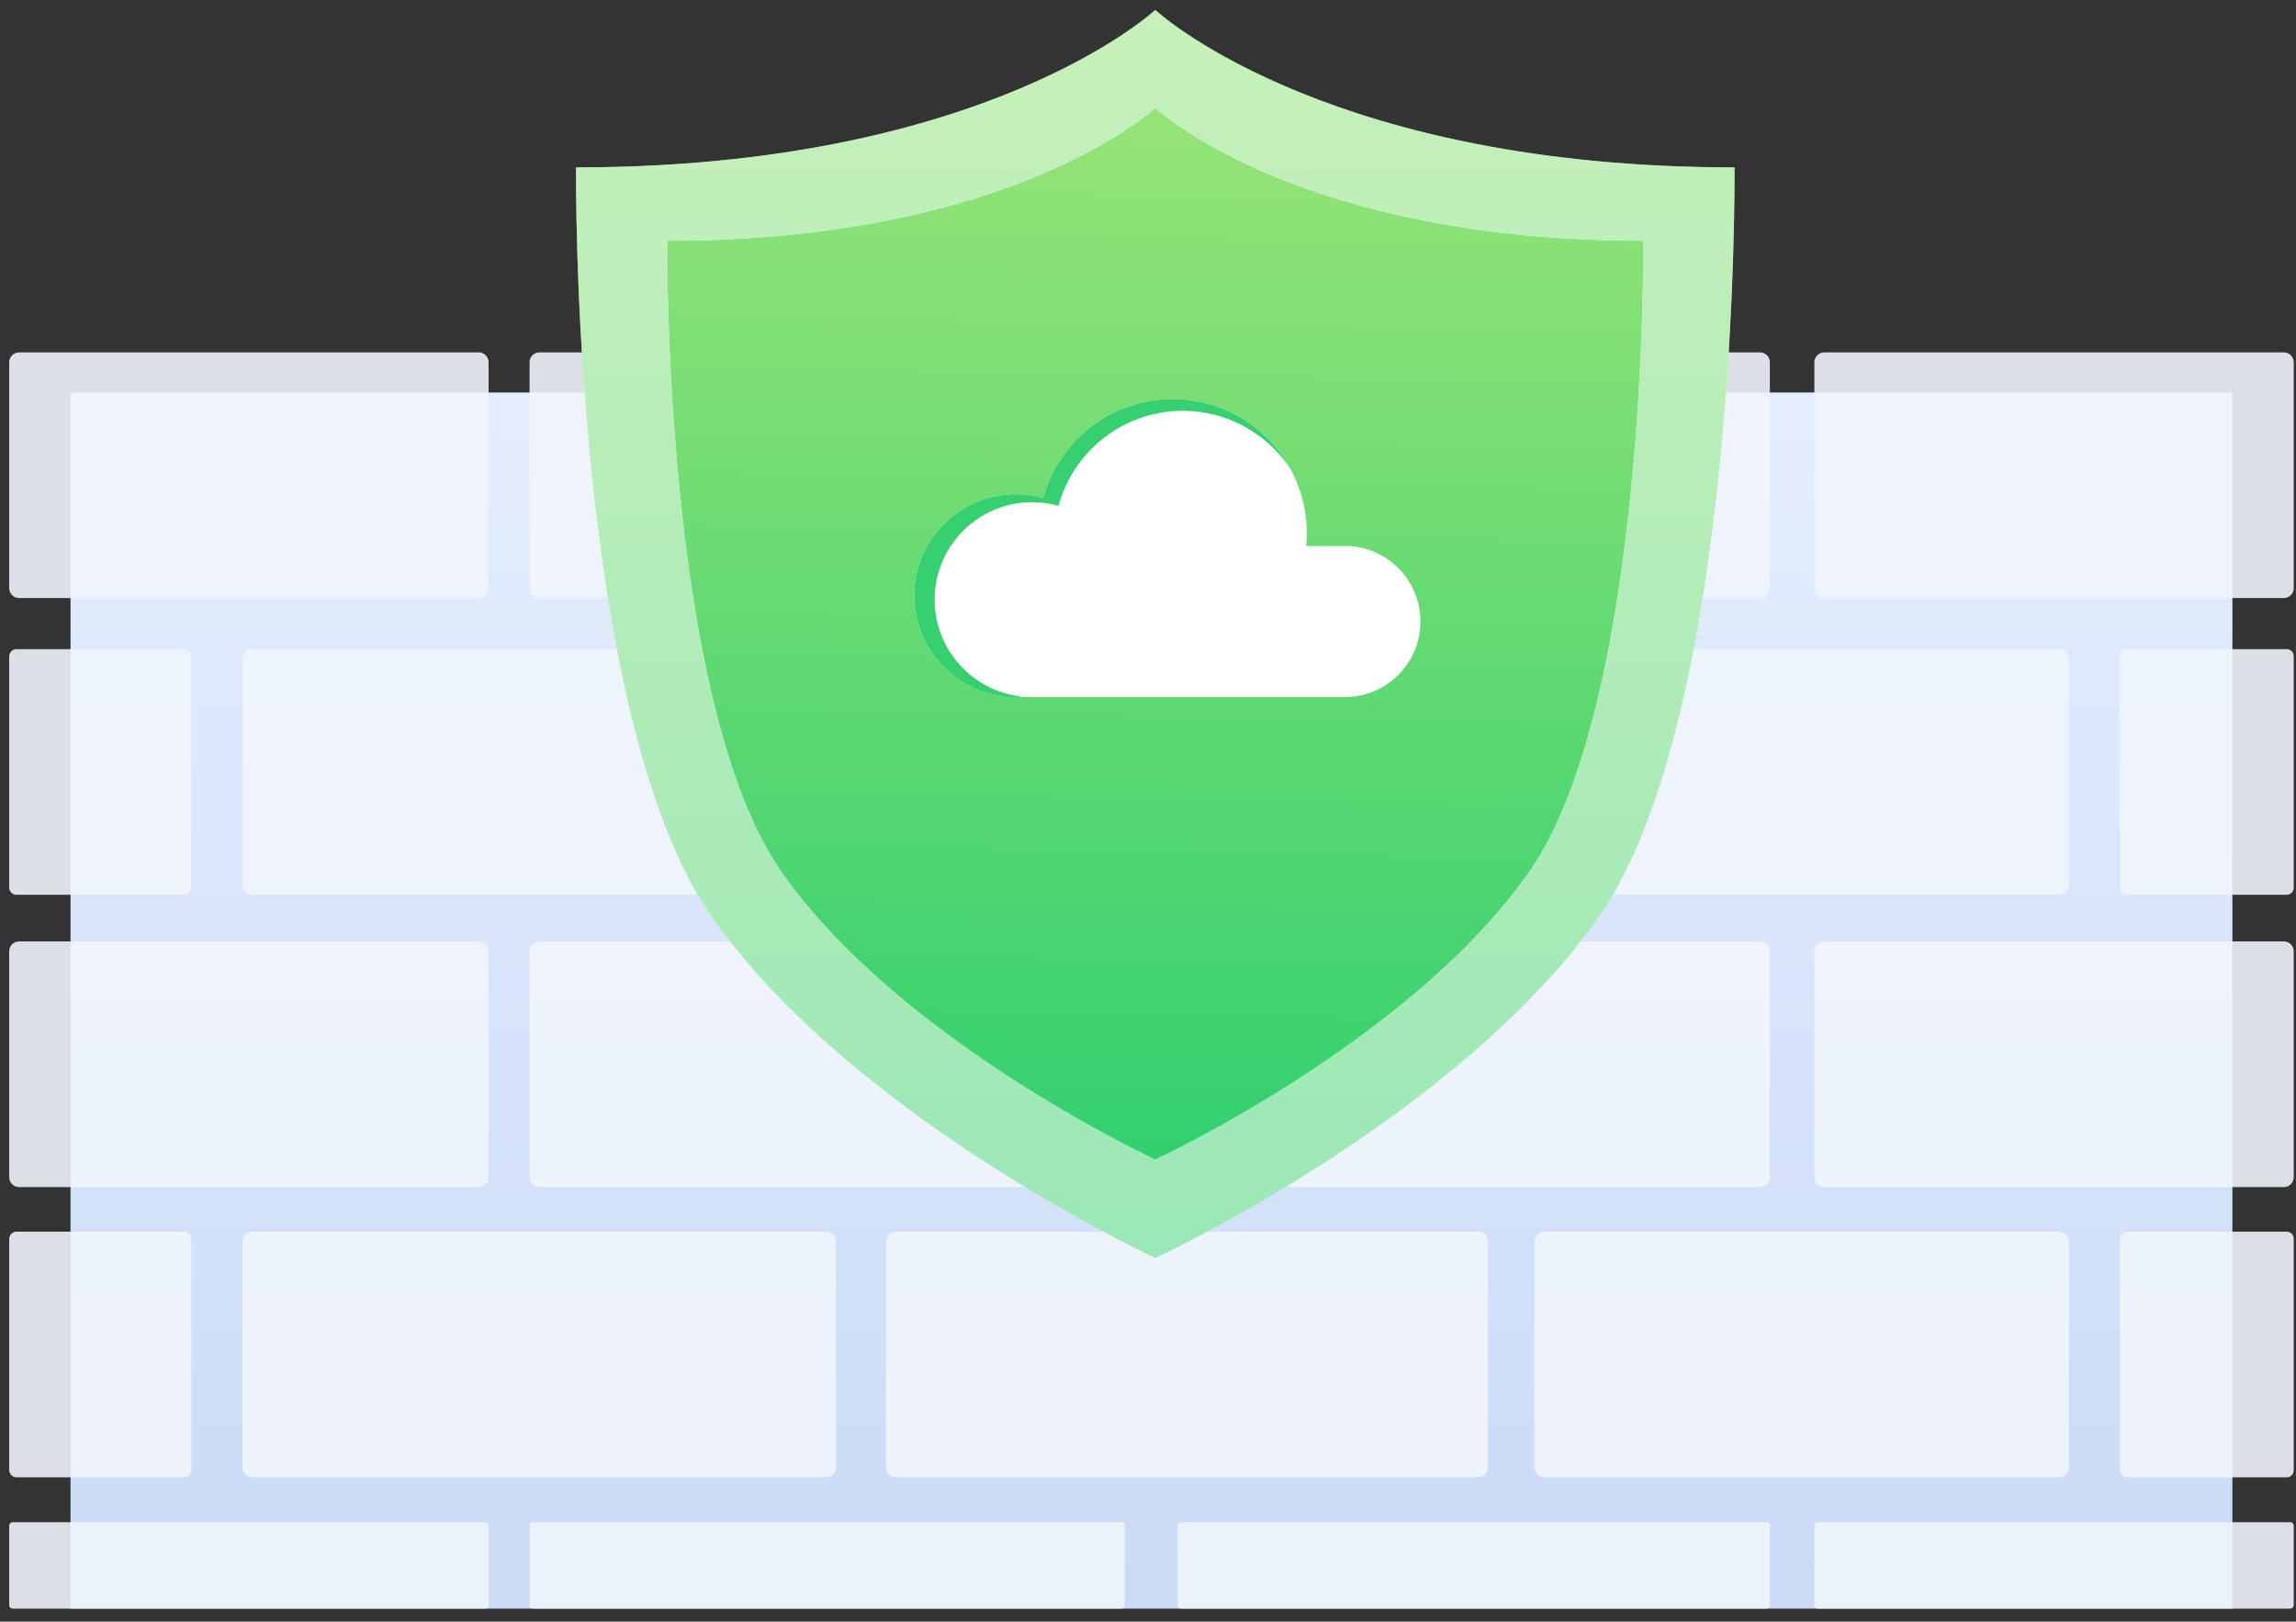 <?xml version="1.0" encoding="UTF-8" standalone="no"?><!DOCTYPE svg PUBLIC "-//W3C//DTD SVG 1.1//EN" "http://www.w3.org/Graphics/SVG/1.1/DTD/svg11.dtd"><svg width="100%" height="100%" viewBox="0 0 160 113" version="1.1" xmlns="http://www.w3.org/2000/svg" xmlns:xlink="http://www.w3.org/1999/xlink" xml:space="preserve" style="fill-rule:evenodd;clip-rule:evenodd;stroke-linejoin:round;stroke-miterlimit:1.414;"><rect x="0" y="0" width="160" height="113" fill="#333333" stroke="none"/><g><rect x="4.915" y="27.35" width="150.653" height="84.743" style="fill:url(#_Linear1);"/><g><path d="M34.047,25.24c0,-0.377 -0.307,-0.684 -0.685,-0.684l-32.036,0c-0.378,0 -0.685,0.307 -0.685,0.684l0,15.747c0,0.378 0.307,0.685 0.685,0.685l32.036,0c0.378,0 0.685,-0.307 0.685,-0.685l0,-15.747Z" style="fill:#f0f4fb;fill-opacity:0.89;"/><path d="M13.328,45.742c0,-0.28 -0.227,-0.508 -0.507,-0.508l-11.672,0c-0.28,0 -0.508,0.228 -0.508,0.508l0,16.101c0,0.28 0.228,0.507 0.508,0.507l11.672,0c0.28,0 0.507,-0.227 0.507,-0.507l0,-16.101Z" style="fill:#f0f4fb;fill-opacity:0.89;"/><path d="M34.047,66.285c0,-0.378 -0.307,-0.684 -0.685,-0.684l-32.036,0c-0.378,0 -0.685,0.306 -0.685,0.684l0,15.747c0,0.378 0.307,0.685 0.685,0.685l32.036,0c0.378,0 0.685,-0.307 0.685,-0.685l0,-15.747Z" style="fill:#f0f4fb;fill-opacity:0.89;"/><path d="M13.328,86.333c0,-0.28 -0.227,-0.508 -0.507,-0.508l-11.672,0c-0.28,0 -0.508,0.228 -0.508,0.508l0,16.101c0,0.28 0.228,0.507 0.508,0.507l11.672,0c0.28,0 0.507,-0.227 0.507,-0.507l0,-16.101Z" style="fill:#f0f4fb;fill-opacity:0.89;"/><path d="M34.047,106.309c0,-0.133 -0.108,-0.241 -0.241,-0.241l-32.924,0c-0.133,0 -0.241,0.108 -0.241,0.241l0,5.543c0,0.133 0.108,0.241 0.241,0.241l32.924,0c0.133,0 0.241,-0.108 0.241,-0.241l0,-5.543Z" style="fill:#f0f4fb;fill-opacity:0.89;"/><path d="M70.309,25.24c0,-0.377 -0.307,-0.684 -0.685,-0.684l-32.036,0c-0.378,0 -0.685,0.307 -0.685,0.684l0,15.747c0,0.378 0.307,0.685 0.685,0.685l32.036,0c0.378,0 0.685,-0.307 0.685,-0.685l0,-15.747Z" style="fill:#f0f4fb;fill-opacity:0.89;"/><path d="M70.309,45.919c0,-0.378 -0.307,-0.685 -0.685,-0.685l-52.031,0c-0.378,0 -0.685,0.307 -0.685,0.685l0,15.747c0,0.377 0.307,0.684 0.685,0.684l52.031,0c0.378,0 0.685,-0.307 0.685,-0.684l0,-15.747Z" style="fill:#f0f4fb;fill-opacity:0.89;"/><path d="M77.275,66.285c0,-0.378 -0.306,-0.684 -0.684,-0.684l-39.003,0c-0.378,0 -0.685,0.306 -0.685,0.684l0,15.747c0,0.378 0.307,0.685 0.685,0.685l39.003,0c0.378,0 0.684,-0.307 0.684,-0.685l0,-15.747Z" style="fill:#f0f4fb;fill-opacity:0.89;"/><path d="M58.254,86.51c0,-0.378 -0.307,-0.685 -0.685,-0.685l-39.976,0c-0.378,0 -0.685,0.307 -0.685,0.685l0,15.747c0,0.378 0.307,0.684 0.685,0.684l39.976,0c0.378,0 0.685,-0.306 0.685,-0.684l0,-15.747Z" style="fill:#f0f4fb;fill-opacity:0.89;"/><path d="M78.382,106.309c0,-0.133 -0.108,-0.241 -0.241,-0.241l-40.997,0c-0.133,0 -0.241,0.108 -0.241,0.241l0,5.543c0,0.133 0.108,0.241 0.241,0.241l40.997,0c0.133,0 0.241,-0.108 0.241,-0.241l0,-5.543Z" style="fill:#f0f4fb;fill-opacity:0.89;"/><path d="M86.566,25.089c0,-0.294 -0.239,-0.533 -0.533,-0.533l-12.272,0c-0.294,0 -0.533,0.239 -0.533,0.533l0,16.049c0,0.295 0.239,0.534 0.533,0.534l12.272,0c0.294,0 0.533,-0.239 0.533,-0.534l0,-16.049Z" style="fill:#f0f4fb;fill-opacity:0.89;"/><path d="M86.566,45.768c0,-0.295 -0.239,-0.534 -0.533,-0.534l-12.272,0c-0.294,0 -0.533,0.239 -0.533,0.534l0,16.049c0,0.294 0.239,0.533 0.533,0.533l12.272,0c0.294,0 0.533,-0.239 0.533,-0.533l0,-16.049Z" style="fill:#f0f4fb;fill-opacity:0.89;"/><path d="M103.692,86.51c0,-0.378 -0.307,-0.685 -0.685,-0.685l-40.579,0c-0.378,0 -0.685,0.307 -0.685,0.685l0,15.747c0,0.378 0.307,0.684 0.685,0.684l40.579,0c0.378,0 0.685,-0.306 0.685,-0.684l0,-15.747Z" style="fill:#f0f4fb;fill-opacity:0.89;"/><path d="M123.335,25.24c0,-0.377 -0.306,-0.684 -0.684,-0.684l-32.036,0c-0.378,0 -0.685,0.307 -0.685,0.684l0,15.747c0,0.378 0.307,0.685 0.685,0.685l32.036,0c0.378,0 0.684,-0.307 0.684,-0.685l0,-15.747Z" style="fill:#f0f4fb;fill-opacity:0.89;"/><path d="M144.172,45.919c0,-0.378 -0.307,-0.685 -0.685,-0.685l-52.872,0c-0.378,0 -0.685,0.307 -0.685,0.685l0,15.747c0,0.377 0.307,0.684 0.685,0.684l52.872,0c0.378,0 0.685,-0.307 0.685,-0.684l0,-15.747Z" style="fill:#f0f4fb;fill-opacity:0.89;"/><path d="M123.335,66.285c0,-0.378 -0.306,-0.684 -0.684,-0.684l-38.743,0c-0.378,0 -0.685,0.306 -0.685,0.684l0,15.747c0,0.378 0.307,0.685 0.685,0.685l38.743,0c0.378,0 0.684,-0.307 0.684,-0.685l0,-15.747Z" style="fill:#f0f4fb;fill-opacity:0.89;"/><path d="M144.172,86.51c0,-0.378 -0.307,-0.685 -0.685,-0.685l-35.875,0c-0.378,0 -0.684,0.307 -0.684,0.685l0,15.747c0,0.378 0.306,0.684 0.684,0.684l35.875,0c0.378,0 0.685,-0.306 0.685,-0.684l0,-15.747Z" style="fill:#f0f4fb;fill-opacity:0.89;"/><path d="M123.335,106.309c0,-0.133 -0.108,-0.241 -0.241,-0.241l-40.786,0c-0.133,0 -0.241,0.108 -0.241,0.241l0,5.543c0,0.133 0.108,0.241 0.241,0.241l40.786,0c0.133,0 0.241,-0.108 0.241,-0.241l0,-5.543Z" style="fill:#f0f4fb;fill-opacity:0.89;"/><path d="M159.841,25.24c0,-0.377 -0.306,-0.684 -0.684,-0.684l-32.036,0c-0.378,0 -0.685,0.307 -0.685,0.684l0,15.747c0,0.378 0.307,0.685 0.685,0.685l32.036,0c0.378,0 0.684,-0.307 0.684,-0.685l0,-15.747Z" style="fill:#f0f4fb;fill-opacity:0.89;"/><path d="M159.841,45.719c0,-0.268 -0.217,-0.485 -0.484,-0.485l-11.139,0c-0.268,0 -0.485,0.217 -0.485,0.485l0,16.147c0,0.267 0.217,0.484 0.485,0.484l11.139,0c0.267,0 0.484,-0.217 0.484,-0.484l0,-16.147Z" style="fill:#f0f4fb;fill-opacity:0.89;"/><path d="M159.841,66.285c0,-0.378 -0.306,-0.684 -0.684,-0.684l-32.036,0c-0.378,0 -0.685,0.306 -0.685,0.684l0,15.747c0,0.378 0.307,0.685 0.685,0.685l32.036,0c0.378,0 0.684,-0.307 0.684,-0.685l0,-15.747Z" style="fill:#f0f4fb;fill-opacity:0.89;"/><path d="M159.841,86.31c0,-0.268 -0.217,-0.485 -0.484,-0.485l-11.139,0c-0.268,0 -0.485,0.217 -0.485,0.485l0,16.147c0,0.267 0.217,0.484 0.485,0.484l11.139,0c0.267,0 0.484,-0.217 0.484,-0.484l0,-16.147Z" style="fill:#f0f4fb;fill-opacity:0.89;"/><path d="M159.841,106.309c0,-0.133 -0.108,-0.241 -0.241,-0.241l-32.923,0c-0.133,0 -0.241,0.108 -0.241,0.241l0,5.543c0,0.133 0.108,0.241 0.241,0.241l32.923,0c0.133,0 0.241,-0.108 0.241,-0.241l0,-5.543Z" style="fill:#f0f4fb;fill-opacity:0.89;"/></g><g><path d="M80.446,87.633c-1.246,-0.586 -21.336,-10.17 -30.849,-23.749c-9.82,-14.018 -9.455,-52.22 -9.455,-52.22c28.627,0 40.365,-10.97 40.365,-10.97l0.035,0.031c0.717,0.645 12.6,10.939 40.33,10.939c0,0 0.365,38.202 -9.454,52.22c-9.82,14.017 -30.911,23.777 -30.911,23.777l-0.061,-0.028Z" style="fill:#fff;"/><path d="M80.446,87.633c-1.246,-0.586 -21.336,-10.17 -30.849,-23.749c-9.82,-14.018 -9.455,-52.22 -9.455,-52.22c28.627,0 40.365,-10.97 40.365,-10.97l0.035,0.031c0.717,0.645 12.6,10.939 40.33,10.939c0,0 0.365,38.202 -9.454,52.22c-9.82,14.017 -30.911,23.777 -30.911,23.777l-0.061,-0.028Z" style="fill:url(#_Linear2);"/><path d="M80.456,80.752c-1.049,-0.493 -17.958,-8.56 -25.964,-19.989c-8.265,-11.798 -7.958,-43.951 -7.958,-43.951c24.094,0 33.973,-9.232 33.973,-9.232l0.029,0.026c0.604,0.543 10.605,9.206 33.944,9.206c0,0 0.307,32.153 -7.957,43.951c-8.265,11.798 -26.016,20.013 -26.016,20.013l-0.051,-0.024Z" style="fill:#40d270;"/><clipPath id="_clip3"><path d="M80.456,80.752c-1.049,-0.493 -17.958,-8.56 -25.964,-19.989c-8.265,-11.798 -7.958,-43.951 -7.958,-43.951c24.094,0 33.973,-9.232 33.973,-9.232l0.029,0.026c0.604,0.543 10.605,9.206 33.944,9.206c0,0 0.307,32.153 -7.957,43.951c-8.265,11.798 -26.016,20.013 -26.016,20.013l-0.051,-0.024Z"/></clipPath><g clip-path="url(#_clip3)"><circle cx="79.891" cy="39.815" r="56.707" style="fill:url(#_Linear4);"/></g><g><path d="M91.024,38.045l2.697,0c2.906,0 5.264,2.359 5.264,5.264c0,2.906 -2.358,5.264 -5.264,5.264l-23.821,0l0,-0.054c-3.488,-0.432 -6.192,-3.41 -6.192,-7.014c0,-3.901 3.167,-7.068 7.068,-7.068c0.665,0 1.307,0.092 1.917,0.263c1.08,-3.971 4.713,-6.894 9.023,-6.894c5.161,0 9.35,4.189 9.35,9.35c0,0.3 -0.014,0.596 -0.042,0.889Z" style="fill:#fff;"/><path d="M71.079,48.573l-1.179,0l0,-0.054c-3.488,-0.432 -6.192,-3.41 -6.192,-7.014c0,-3.901 3.167,-7.068 7.068,-7.068c0.665,0 1.307,0.092 1.917,0.263c1.08,-3.971 4.713,-6.894 9.023,-6.894c3.517,0 6.583,1.946 8.179,4.819c-1.611,-2.409 -4.356,-3.996 -7.468,-3.996c-4.14,0 -7.629,2.808 -8.666,6.621c-0.585,-0.165 -1.203,-0.253 -1.84,-0.253c-3.747,0 -6.789,3.042 -6.789,6.788c0,3.462 2.597,6.322 5.947,6.737l0,0.051Z" style="fill:#36d070;"/></g></g></g><defs><linearGradient id="_Linear1" x1="0" y1="0" x2="1" y2="0" gradientUnits="userSpaceOnUse" gradientTransform="matrix(-0.402,83.035,-83.035,-0.402,77.907,27.921)"><stop offset="0%" style="stop-color:#e4edff;stop-opacity:1"/><stop offset="100%" style="stop-color:#cbdbf6;stop-opacity:1"/></linearGradient><linearGradient id="_Linear2" x1="0" y1="0" x2="1" y2="0" gradientUnits="userSpaceOnUse" gradientTransform="matrix(0.164,92.412,-92.412,0.164,80.654,-1.813)"><stop offset="0%" style="stop-color:#93e377;stop-opacity:0.5"/><stop offset="100%" style="stop-color:#36d070;stop-opacity:0.5"/></linearGradient><linearGradient id="_Linear4" x1="0" y1="0" x2="1" y2="0" gradientUnits="userSpaceOnUse" gradientTransform="matrix(-1.066,77.532,-77.532,-1.066,81.218,5.858)"><stop offset="0%" style="stop-color:#98e477;stop-opacity:1"/><stop offset="100%" style="stop-color:#2fcf6f;stop-opacity:1"/></linearGradient></defs></svg>